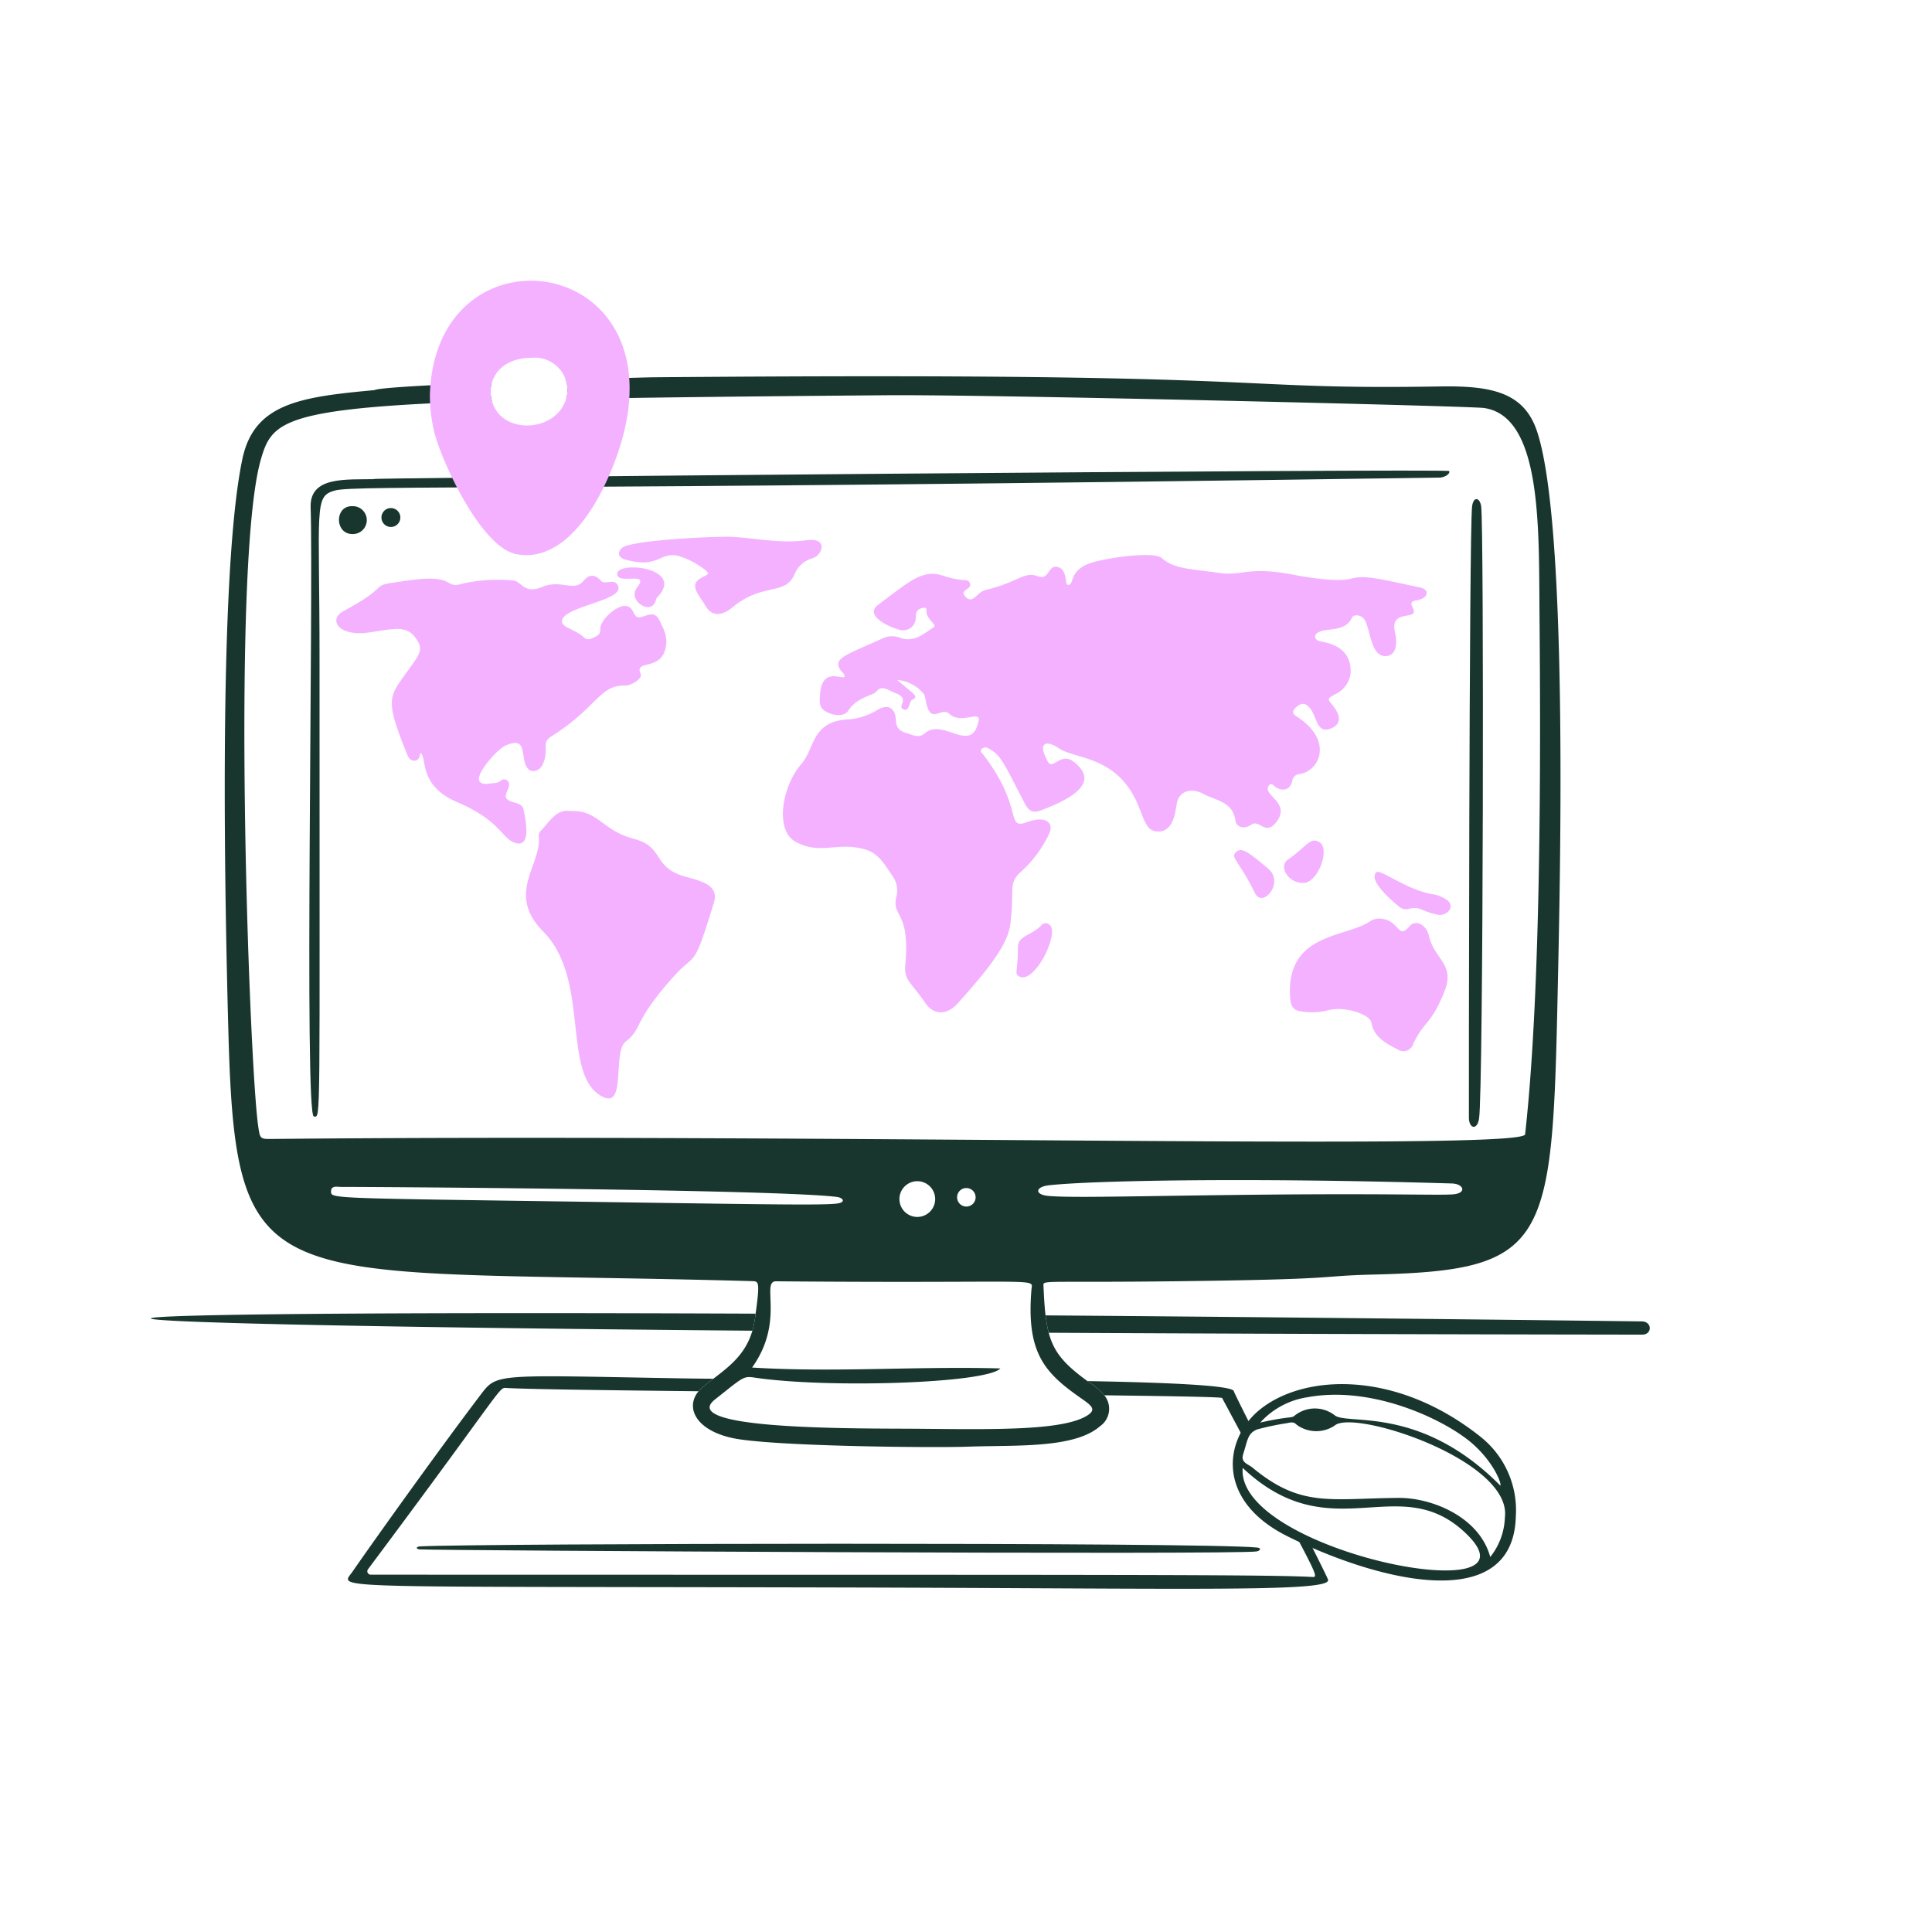 <svg xmlns="http://www.w3.org/2000/svg" fill="none" viewBox="0 0 200 200"><g id="computer-world-map-location--computer-screen-world-map-location-symbols-monitor"><g id="table"><path id="Subtract" fill="#18362e" fill-rule="evenodd" d="M78.222 135.989c-81.686-.341-85.115 1.036-.335 1.765.112-.384.201-.797.264-1.245l.072-.52Zm30.341 1.976a13.013 13.013 0 0 1-.327-1.797c18.033.137 38.63.34 61.733.623 1.07.014 1.095 1.371.025 1.37-23.136-.031-43.596-.1-61.431-.196Z" clip-rule="evenodd"></path></g><g id="carpet"><path id="Subtract_2" fill="#18362e" fill-rule="evenodd" d="M130.121 160.2c.515.053.338.322-.021.4-1.729.372-84.454-.085-86.627-.207-.437-.025-.435-.285.005-.31 5.751-.321 81.1-.449 86.643.117Z" clip-rule="evenodd"></path><path id="Subtract_3" fill="#18362e" fill-rule="evenodd" d="M70.454 142.685c.968.017 2.11.031 3.392.042-.385.296-.77.593-1.14.907a3.282 3.282 0 0 0-.388.387c-10.113-.108-18.118-.22-19.96-.343-.433-.029-.491.051-3.43 4.085-1.977 2.715-5.258 7.221-10.835 14.688a.351.351 0 0 0 .28.558c14.39.005 26.696.006 37.219.008h.011c42.784.005 56.094.006 60.173.226l.041.002c.118.007.215.013.268-.033.169-.146-.116-.82-1.626-3.672.45.212.91.422 1.377.626.981 1.952 1.636 3.281 1.614 3.307.675 1.1-8.337 1.054-30.234.943-5.661-.028-12.182-.061-19.62-.08-8.49-.021-15.608-.031-21.569-.04-25.607-.036-29.87-.042-30.006-.792-.027-.15.11-.329.276-.545a5.74 5.74 0 0 0 .18-.243c2.58-3.723 9.194-12.96 13.394-18.486 1.446-1.901 1.774-1.895 15.87-1.631l.005 0c1.424.027 2.988.056 4.708.086Zm58.836 4.528c-.926-1.844-1.551-3.107-1.565-3.196-.093-.589-6.515-.889-15.155-1.048l.095.069a7.117 7.117 0 0 1 1.653 1.402c7.253.09 12.144.182 12.196.28l1.996 3.729c.219-.436.481-.85.78-1.236Z" clip-rule="evenodd"></path></g><g id="computer"><path id="Subtract_4" fill="#18362e" fill-rule="evenodd" d="M50.907 39.597c-6.117.243-11.682.532-12.155.791-7.749.706-12.465 1.4-13.668 7.16-2.568 12.285-1.761 47.469-1.444 59.173.674 24.925 3.123 24.967 37.8 25.556 4.808.081 10.236.174 16.364.344l.034.001c.75.02.852.023.313 3.887-.455 3.265-2.338 4.71-4.212 6.147-.417.32-.833.639-1.233.978-1.918 1.624-1.058 4.321 3.105 5.23 3.953.862 20.745 1.03 24.437.894.855-.032 1.751-.045 2.662-.059 4.223-.063 8.768-.131 10.962-2.056a2.192 2.192 0 0 0 .935-1.592 2.198 2.198 0 0 0-.607-1.743 7.117 7.117 0 0 0-1.535-1.27c-3.842-2.789-4.407-4.233-4.64-9.847-.005-.121-.026-.213.004-.283.156-.358 1.656-.132 13.521-.271 11.903-.139 14.357-.326 16.424-.484 1.11-.084 2.109-.16 4.402-.216 17.916-.447 18.317-3.155 18.876-29.273l.027-1.259c.246-11.309 1.033-47.479-2.203-56.86-1.364-3.953-4.729-4.625-9.984-4.54-9.012.146-13.156-.046-18.729-.305-8.864-.411-21.342-.99-62.771-.643-.191 0-4.112.104-9.005.264a3.374 3.374 0 0 1 .032 1.987l-.002.006c8.495-.172 19.362-.285 33.297-.4 10.325-.085 60.22 1.116 61.693 1.321 5.641.783 5.7 10.99 5.749 19.492.003.54.006 1.075.011 1.599.133 14.951.176 39.245-1.489 54.1-.108.968-23.213.805-53.843.59-23.17-.163-50.646-.356-75.732-.113l-.115.001c-1.262.013-1.267.013-1.461-1.33-.932-6.469-2.827-58.281.282-69.027 1.14-3.942 2.268-5.366 23.91-6.04a3.561 3.561 0 0 1-.012-1.91Zm-16.622 83.926c.187.601 2.521.532 32.629.977 13.743.2 18.191.253 19.633.103 1.079-.107.763-.613.063-.7-6.484-.798-50.368-1.055-51.23-1.032a2.887 2.887 0 0 1-.27-.011c-.395-.028-.848-.06-.842.495 0 .061.001.117.017.168Zm77.559 21.176-.361-.255v-.002c-3.518-2.501-5.227-4.675-4.708-10.935.017-.212.072-.371.026-.49-.237-.601-3.072-.179-26.456-.377-.654-.006-.63.656-.589 1.761.061 1.648.16 4.283-1.9 7.166 4.844.3 9.663.212 14.503.123 3.713-.068 7.439-.137 11.197-.03-1.415 1.552-17.944 2.079-25.476.944-1.024-.155-1.152-.052-3.346 1.696l-.723.575c-3.709 2.941 12.316 2.997 19.263 3.021a336.549 336.549 0 0 1 2.775.019c7.422.071 14.121.136 16.512-1.389.991-.631.422-1.03-.717-1.827Zm-16.207-22.293a1.855 1.855 0 0 0-2 .426 1.85 1.85 0 1 0 2-.426Zm5.103.886a.96.96 0 0 0-1.354-.052.958.958 0 1 0 1.354.052Zm19.429.515c2.585-.038 5.591-.083 9.041-.121 8.563-.094 13.814-.052 17.034-.027 2.091.017 3.325.027 4.053-.012 1.6-.08 1.262-1.096 0-1.134-21.344-.638-37.459-.293-41.722.188-1.427.166-1.487.967-.056 1.1 1.659.154 5.44.098 11.65.006Z" clip-rule="evenodd"></path><path id="vector" fill="#18362e" d="M38.945 49.6c-3.157.067-6.9-.329-6.788 2.933.3 8.912-.674 62.976.334 63.045.748.051.569 1.641.587-47.172.007-16.051-.627-17.036 1.623-17.636 2.147-.572 19.585.056 114.351-1.332.415-.007 1.083-.329.973-.676-.087-.276-118.887.75-111.08.838Z"></path><path id="vector_2" fill="#18362e" d="M152.39 52.431c-.318 2.674-.338 62.753-.33 63.3.017 1.12.875 1.308 1.056.037.442-3.1.513-61.173.215-63.338-.131-.957-.813-1.075-.941.001Z"></path><path id="vector_3" fill="#18362e" d="M36.456 52.4c-1.825-.043-1.817 2.864.008 2.885a1.444 1.444 0 1 0-.008-2.885Z"></path><path id="vector_4" fill="#18362e" d="M39.488 53.6a.978.978 0 1 0 1.955-.062.978.978 0 0 0-1.955.062Z"></path><path id="vector_5" fill="#f4b1ff" d="M44.5 41c.432-19.344 29.231-14.388 18.135 9.141-1.815 3.849-5.007 8.034-9.184 7.224-3.534-.685-7.449-8.956-8.441-12.416A16.88 16.88 0 0 1 44.5 41Zm10.529-3.961c-3.3 0-4.79 2.345-4.042 4.658 1.075 3.325 6.538 3.049 7.612-.377a3.359 3.359 0 0 0-3.568-4.279l-.002-.002Z"></path><path id="vector_6" fill="#f4b1ff" d="M92.86 70.383c1.954 1.641 2.252 1.7 1.551 2.074-.29.154-.267 1.16-.806 1-.917-.267.765-1.071-.925-1.721-.905-.348-1.394-.857-1.983-.121-.3.378-1.978.542-2.879 1.944-.431.67-1.574.553-2.4.056-.686-.414-.564-1.087-.524-1.72.176-2.76 2.082-1.634 2.522-1.8.062-.331-.218-.469-.369-.68-.92-1.289.521-1.593 4.517-3.414.568-.2 1.19-.176 1.742.064 1.373.421 2.3-.452 3.3-1.091.473-.3-.439-.613-.684-1.482-.057-.2.107-.629-.245-.583-.956.126-.851.715-.877 1.049a1.313 1.313 0 0 1-1.639 1.255c-1.58-.444-3.594-1.6-2.275-2.586 3.419-2.566 4.65-3.733 6.8-3.014 2.03.677 2.509.218 2.717.753.267.687-1.109.653-.5 1.363.785.91 1.249-.432 2.055-.631 3.657-.905 4.045-1.981 5.472-1.446 1.276.477.991-1.31 2.148-.933.917.3.652 1.779.95 1.821.732.1.042-1.458 2.325-2.238 1.645-.562 6.6-1.264 7.421-.526 1.3 1.172 3.207 1.122 5.855 1.524 2.568.39 2.882-.744 7.863.214 1.406.271 4.5.763 5.878.39 1.378-.373 2.456-.091 7.145.916.954.2.8.926.11 1.193-.622.241-1.309.074-.885.887.784 1.5-2.408-.018-1.836 2.523.23 1.024.212 2.349-.825 2.484-1.788.232-1.68-3.071-2.425-3.891-.344-.379-1.03-.445-1.211-.062-.709 1.5-2.465 1-3.441 1.487-.614.305-.35.779.012.9.465.16 3.514.355 3.292 3.408a2.745 2.745 0 0 1-1.641 2.139c-.767.454-.767.441-.191 1.155.968 1.2.72 1.956-.1 2.327-1.551.7-1.493-1.021-2.215-1.993-.481-.647-.964-.673-1.537-.112-.339.333-.361.609.075.885 3.889 2.46 2.437 5.682.309 5.986a.798.798 0 0 0-.728.7c-.224.911-.909 1.142-1.7.66-.216-.131-.449-.491-.679-.231-.909 1.024 2.3 1.751.753 3.8-1.155 1.533-1.792-.286-2.611.3-.684.485-1.531.342-1.651-.44-.3-1.979-2.047-2.041-3.318-2.742-1.145-.631-2.493-.384-2.746.981-.181.983-.355 2.908-1.921 2.912-1.2 0-1.379-1.029-2.093-2.74-2.158-5.171-6.565-4.709-8.244-5.9-.44-.313-1.216-.649-1.475-.329-.319.394.079 1.115.318 1.632.541 1.168 1.338-.981 2.76.133 2.718 2.131-.163 3.781-3.391 5.008-.863.328-1.28.094-1.723-.755-2.162-4.156-2.429-4.942-3.682-5.622a.584.584 0 0 0-.755.029c-.226.265.06.437.2.624 4.2 5.51 2.226 7.769 4.491 6.954 2.036-.733 2.783.114 2.315 1.162a12.513 12.513 0 0 1-3.143 4.158c-1.07 1.18-.462 1.529-.881 5.148-.239 2.068-1.961 4.388-5.405 8.236-1.237 1.383-2.587 1.226-3.426-.006-1.488-2.188-2.2-2.3-2.052-3.935.523-5.72-1.467-4.87-.919-7.062a2.553 2.553 0 0 0-.441-2.171c-.755-1.1-1.4-2.308-2.806-2.709-2.913-.833-4.6.62-7.193-.792-2.226-1.214-1.355-5.839.6-8.056 1.381-1.566 1.043-4.313 4.625-4.594a6.663 6.663 0 0 0 3.147-.943c1.151-.724 1.947-.334 2.011 1.018.04.852.465 1.143 1.158 1.346.63.185 1.2.545 1.864-.015 1.917-1.613 4.821 2.29 5.544-1.286.226-1.12-1.831.407-3.017-.7-.814-.762-1.786.947-2.325-.8-.123-.4-.148-.832-.293-1.222a4.041 4.041 0 0 0-2.814-1.504Z"></path><path id="vector_7" fill="#f4b1ff" d="M43.522 77.947c-.087.341-.126.764-.58.8-.488.033-.674-.353-.824-.726-1.832-4.534-1.932-5.593-.9-7.16 1.656-2.515 2.713-3.248 2.076-4.395-1-1.8-2.161-1.435-5.04-1-3.235.484-4.318-1.334-2.688-2.21 5.636-3.027 1.942-2.485 6.585-3.153 5.37-.773 3.585.988 5.895.274a17.048 17.048 0 0 1 5-.288c.938-.007 1.12 1.478 3.06.676 2-.826 3.3.543 4.278-.612.623-.739 1.2-.722 1.846-.017.413.453 1.472-.367 1.776.579.486 1.51-5.782 2.045-5.84 3.607-.023.643 1.5.883 2.256 1.638.344.342.716.21 1.09.017.358-.183.654-.309.63-.849-.038-.914 1.58-2.384 2.51-2.4 1.24-.018.638 1.568 1.95 1.085 1.13-.415 1.419-.253 1.894.9.277.495.444 1.045.488 1.611-.075 3.441-3.415 1.768-2.663 3.439.233.515-1.048 1.234-1.614 1.211-2.617-.11-2.94 2.319-7.645 5.264-1.087.68-.158 1.3-.88 2.894-.35.775-1.491 1.122-1.84-.158-.347-1.28-.042-2.64-1.942-1.825-1.033.442-3.23 3.086-2.766 3.723.3.409.87.262 1.327.2.298.01.593-.066.85-.218a.5.5 0 0 1 .674-.077c.68.55-.475 1.442-.02 1.921.49.515 1.552.288 1.729 1.1.37 1.7.675 4.041-.952 3.424-1.4-.533-1.405-2.261-6-4.225-3.995-1.716-3.008-4.722-3.72-5.05Z"></path><path id="vector_8" fill="#f4b1ff" d="M59.055 83.962c2.881-.137 3.277 2.022 6.55 2.869 3.244.84 1.85 2.97 5.388 3.934 1.784.486 3.453.913 2.9 2.711-2.155 7.034-1.815 5.038-4.049 7.5-4.378 4.82-3.278 5.465-5.065 6.842-1.474 1.135.245 7.587-2.8 5.475-3.739-2.592-.937-12.006-5.738-16.851-3.9-3.931-.164-6.919-.465-9.817a.767.767 0 0 1 .149-.558c.954-.976 1.664-2.356 3.13-2.105Z"></path><path id="vector_9" fill="#f4b1ff" d="M142.693 95.083c2.245.021 1.93 2.3 3.215.813.7-.81 1.784-.048 2 .927.574 2.58 2.8 2.931 1.588 5.905-1.387 3.4-2.05 2.926-3.185 5.3a1.076 1.076 0 0 1-.658.724 1.072 1.072 0 0 1-.971-.116c-1.195-.634-2.453-1.236-2.721-2.794-.143-.833-2.818-1.756-4.565-1.236a6.933 6.933 0 0 1-2.8.075c-.68-.079-.973-.558-1.03-1.244-.575-6.983 5.872-6.313 8.342-8.12.244-.128.511-.208.785-.234Z"></path><path id="vector_10" fill="#f4b1ff" d="M74.608 55.577c2.632-.133 5.627.787 8.9.348 2.29-.308 1.624 1.564.608 1.863a2.842 2.842 0 0 0-1.886 1.705c-.989 2.2-3.288.793-6.383 3.364-1.251 1.04-2.215.842-2.755-.052-.862-1.425-1.889-2.323-.309-3.086.66-.318.664-.37.069-.832a8.456 8.456 0 0 0-2.2-1.2c-2.36-.9-2.19 1.308-5.969.226-.9-.257-.676-1.028-.1-1.309 1.441-.699 8.808-1.038 10.025-1.027Z"></path><path id="vector_11" fill="#f4b1ff" d="M149.075 94.725c-1.842-.28-2-.952-3.2-.652a1.074 1.074 0 0 1-.985-.168c-.9-.73-3.252-2.779-2.425-3.594.426-.421 3.213 1.908 6.075 2.3.36.083.705.222 1.021.413 1.039.515.661 1.576-.486 1.701Z"></path><path id="vector_12" fill="#f4b1ff" d="M105.5 101.073c-.526-.313-.12-.489-.124-3 0-1.271 1.371-1.15 2.452-2.319a.575.575 0 0 1 .75-.076c1.272.713-1.511 6.328-3.078 5.395Z"></path><path id="vector_13" fill="#f4b1ff" d="M134.839 91.4c-1.444.006-2.578-1.705-1.471-2.448 1.819-1.223 2.24-2.381 3.232-1.763 1.147.711-.206 4.335-1.761 4.211Z"></path><path id="vector_14" fill="#f4b1ff" d="M68.388 61.434c-.157.218-.413.365-.481.647-.427 1.768-3 .089-1.978-1.228 1.392-1.783-1.813-.311-2.035-1.356-.303-1.425 6.513-.874 4.494 1.937Z"></path><path id="vector_15" fill="#f4b1ff" d="M129.911 92.453c-1.635-3.37-2.6-3.665-1.954-4.251.566-.515 1.181-.084 3.31 1.706 1.752 1.472-.567 4.165-1.356 2.545Z"></path></g><g id="mouse"><path id="vector_16" fill="#18362e" d="M153.259 148.731c-8.774-6.982-18.3-6.479-22.832-2.817-3.716 3-4.631 9.377 2.809 13.1 9.217 4.608 23.445 8.3 23.681-2.06a9.69 9.69 0 0 0-3.658-8.223Zm-17.906-4.09c6.913-1.28 14.556 2.522 17.174 4.894 2.175 1.967 2.93 4.064 2.789 4.256-8.294-8.364-15.842-6.224-17.148-7.281a3.34 3.34 0 0 0-4.19.068c-.284.24-.6.033-3.515.683a8.241 8.241 0 0 1 4.89-2.62Zm-6.709 7.317c9.194 8.651 16.136.149 23.069 6.743 8.749 8.327-23.83 1.893-23.069-6.743Zm27.141 5.113a6.916 6.916 0 0 1-1.516 4.108c-1.133-4.183-6.09-6.135-9.454-6.116-7.131.046-10.115 1.052-15.178-3.153-.423-.352-1.226-.5-.945-1.373.488-1.521.452-2.13 1.435-2.559a27.887 27.887 0 0 1 3.12-.656c.417-.091.683-.153 1 .181a3.435 3.435 0 0 0 3.92.071c1.957-1.736 18.354 3.596 17.618 9.497Z"></path></g></g></svg>